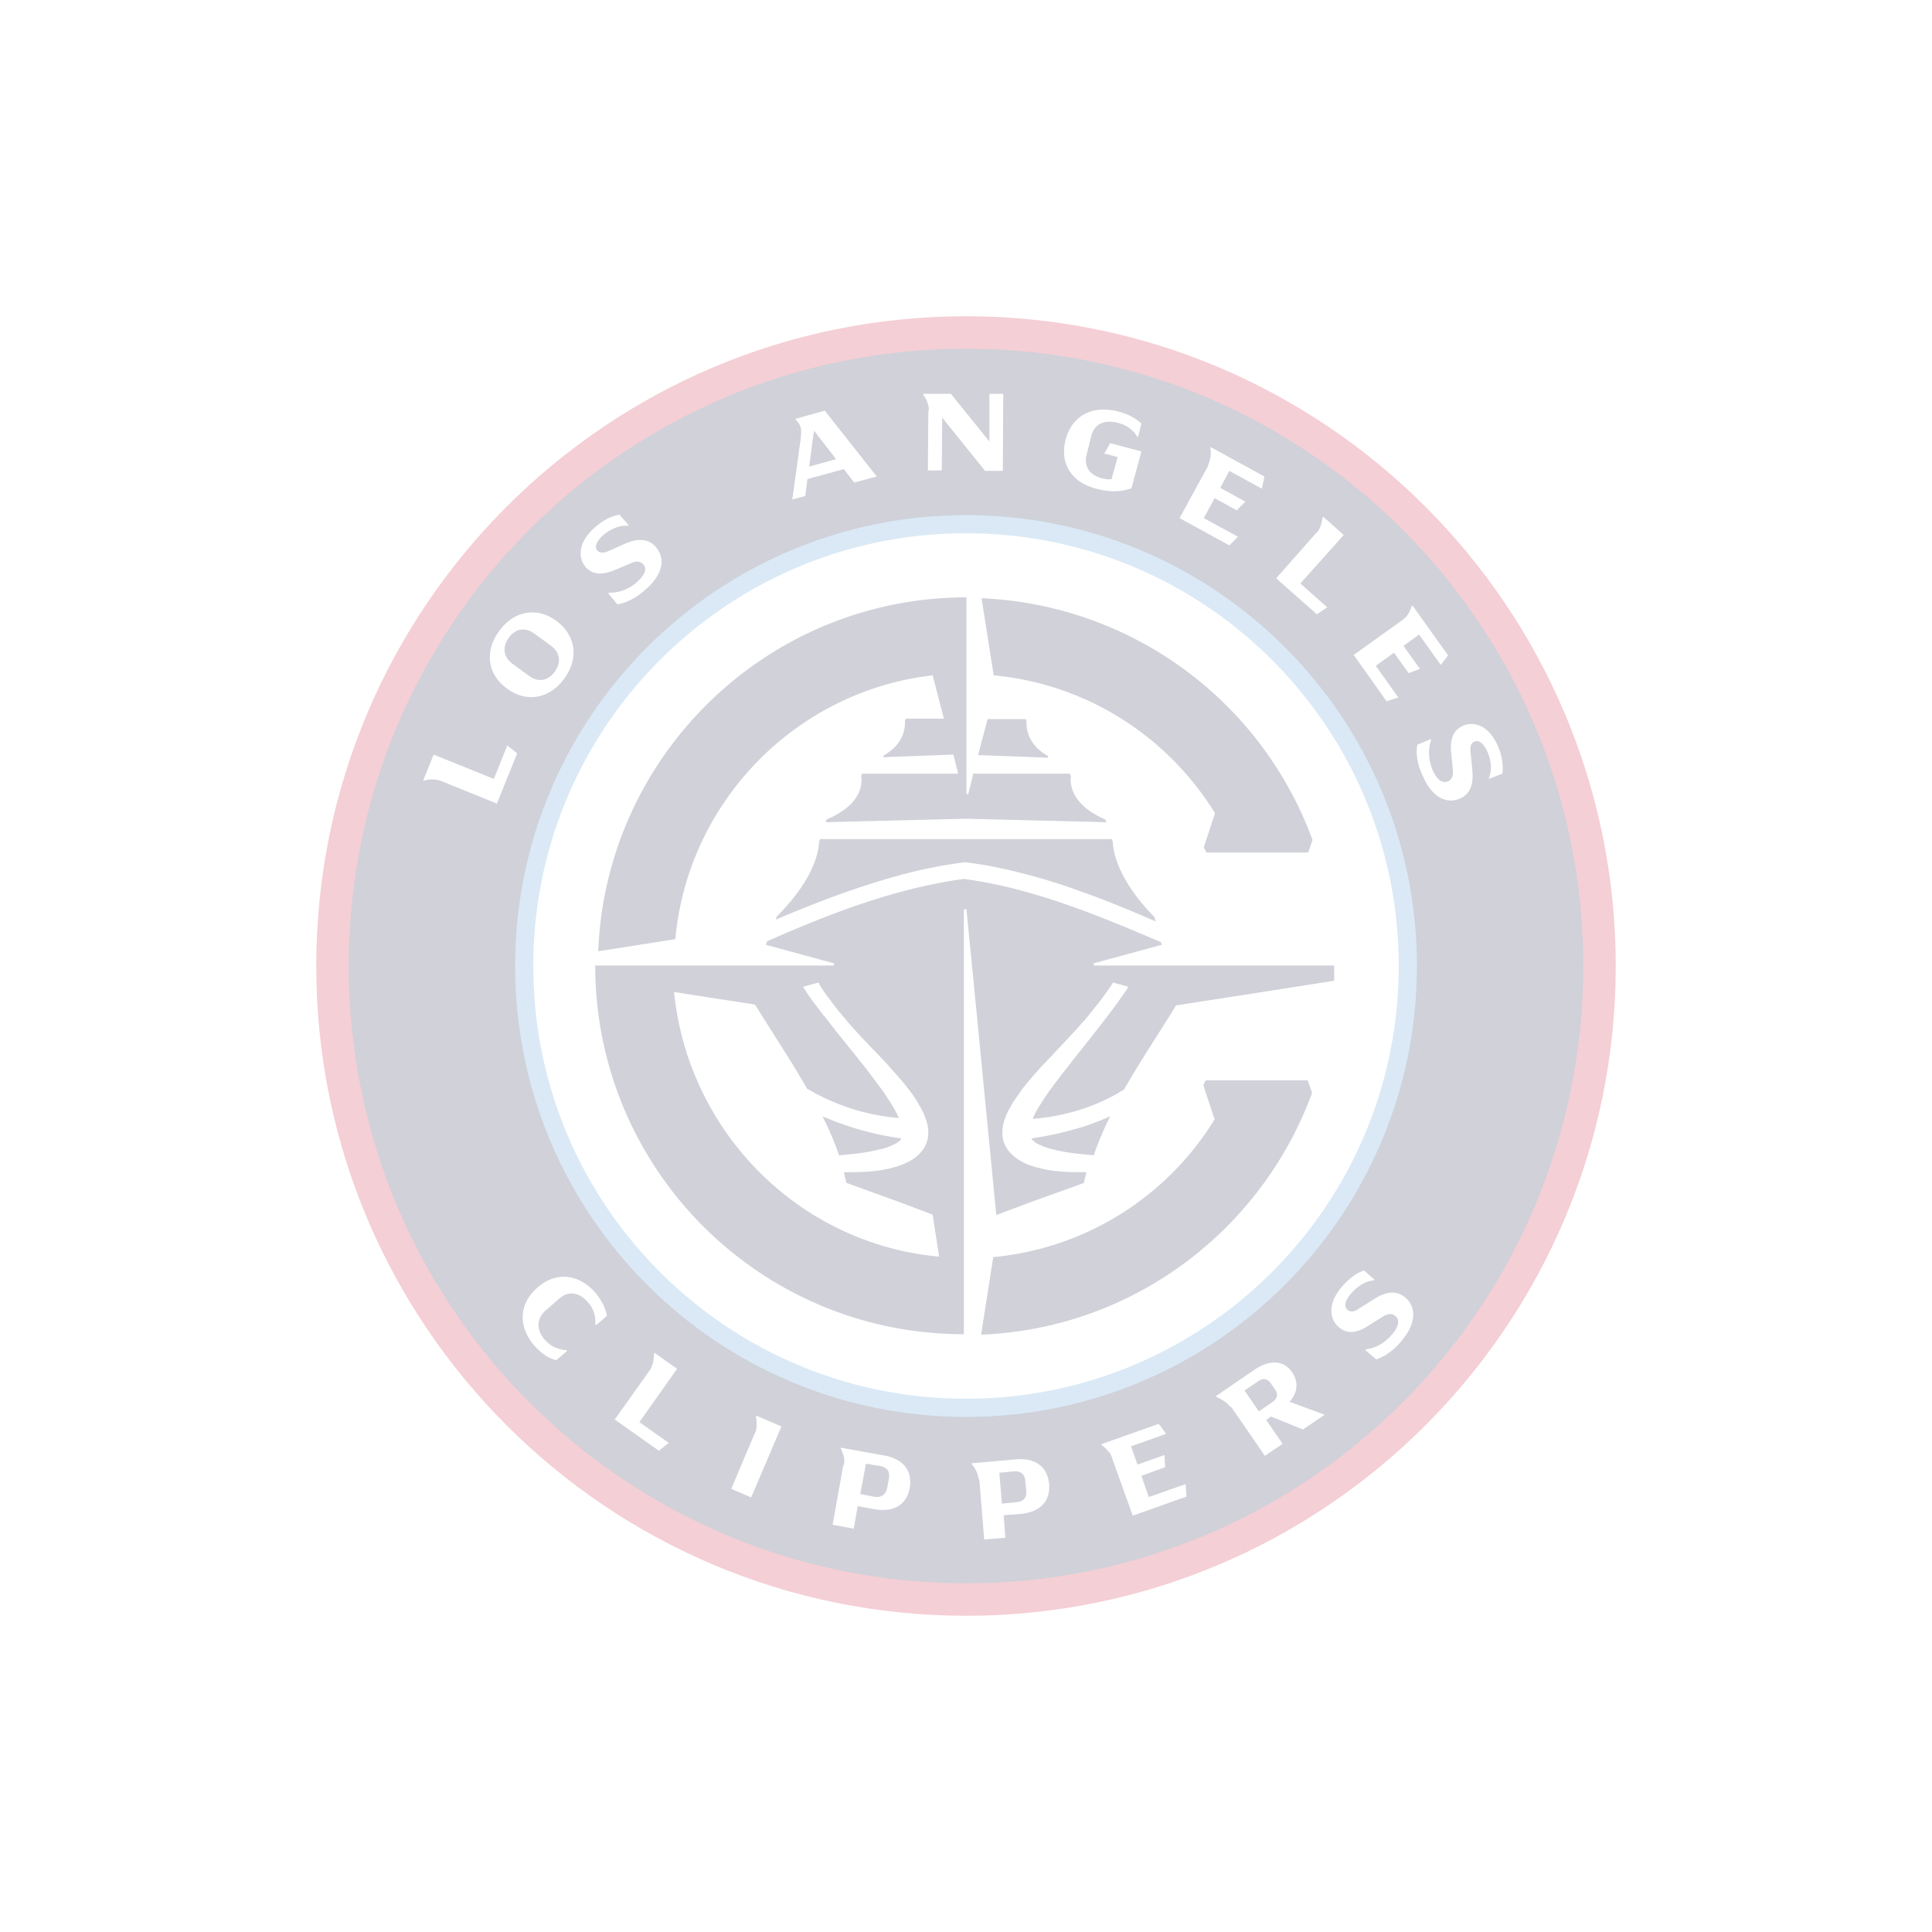 <svg width="64" height="64" viewBox="0 0 64 64" fill="none" xmlns="http://www.w3.org/2000/svg"><g opacity=".2" filter="url(#a)"><rect x="2" y="2" width="60" height="60" rx="30" fill="#fff"/><path d="M53.524 32c0 11.881-9.643 21.524-21.524 21.524S10.476 43.88 10.476 32 20.12 10.476 32 10.476 53.524 20.12 53.524 32" fill="#c8102e"/><path d="M52.448 32c0 11.293-9.155 20.448-20.448 20.448S11.553 43.293 11.553 32 20.707 11.553 32 11.553 52.448 20.707 52.448 32" fill="#12173f"/><path d="M46.938 32c0 8.25-6.687 14.938-14.938 14.938-8.25 0-14.937-6.687-14.937-14.938 0-8.25 6.687-14.937 14.937-14.937S46.938 23.749 46.938 32" fill="#4891ce"/><path d="M46.335 32c0 7.92-6.414 14.335-14.335 14.335-7.92 0-14.334-6.414-14.334-14.335 0-7.92 6.414-14.335 14.334-14.335 7.921 0 14.335 6.414 14.335 14.335M17.809 42.647c.66-.574 1.42-.402 1.922.187.201.243.345.53.373.76l-.358.301-.029-.028a.95.95 0 0 0-.244-.732c-.272-.316-.631-.387-.933-.13l-.459.402c-.315.273-.315.646-.043.962.172.2.402.33.732.359l.014.028-.358.302c-.259-.058-.517-.244-.732-.488-.502-.589-.546-1.349.115-1.923m3.788 2.597c.043-.1.057-.215.071-.402l.015-.028.746.53-1.248 1.766.975.688-.33.259-1.463-1.034 1.133-1.592a.5.5 0 0 0 .1-.187m3.459 2.081c.015-.115.015-.23-.014-.402l.014-.029.832.359-1.004 2.353-.66-.287.76-1.794a.6.6 0 0 0 .072-.2m2.913 1.047c0-.115-.043-.215-.115-.387v-.029l1.435.258c.632.115.947.503.847 1.077-.1.56-.531.817-1.177.703l-.545-.1-.13.745-.702-.129.344-1.923c.043-.1.043-.157.043-.215m.976 1.206c.23.043.387-.044.445-.288l.057-.315c.043-.244-.072-.373-.316-.416l-.444-.072-.187 1.004zm3.443-.732a1 1 0 0 0-.2-.345v-.028l1.463-.13c.646-.057 1.048.244 1.105.818.043.575-.301.933-.947.99l-.56.044.058.746-.703.057-.158-1.937c-.029-.086-.043-.158-.058-.215m1.263.918c.244-.014.373-.143.345-.387l-.03-.316c-.014-.244-.171-.344-.415-.316l-.445.043.086 1.02zm3.129-1.607a1.3 1.3 0 0 0-.287-.287l-.015-.029 1.909-.674.244.33-1.163.416.216.603.89-.316.028.402-.79.287.245.703 1.22-.43.028.415-1.78.632-.66-1.837a1 1 0 0 0-.085-.215m3.859-1.679a1.5 1.5 0 0 0-.344-.2l-.014-.03 1.277-.875c.502-.344.975-.315 1.248.087.215.315.187.674-.086.975l1.162.43-.717.489-1.062-.43-.158.114.545.79-.588.4-1.105-1.606c-.072-.043-.115-.1-.158-.144m1.507-.028c.158-.115.215-.259.086-.43l-.129-.187c-.115-.173-.273-.187-.43-.072l-.445.301.473.689zm3.444-1.421-.359-.301.014-.029c.345-.043.646-.23.861-.488.216-.244.287-.473.115-.617-.1-.086-.23-.086-.402.014l-.502.316c-.373.244-.703.273-.961.043-.359-.301-.345-.846.114-1.363.216-.244.474-.445.718-.517l.344.302-.028.028c-.273.015-.56.216-.746.43-.187.216-.259.431-.115.546.1.086.23.058.373-.043l.502-.316c.402-.258.746-.3 1.047-.043.402.36.302.919-.143 1.435-.244.302-.574.531-.832.603M14.451 25.83a1 1 0 0 0-.402.028l-.028-.014.344-.847 1.995.804.444-1.105.33.258-.674 1.665-1.808-.732c-.086-.029-.143-.057-.2-.057m2.352-3.014c-.66-.473-.76-1.234-.272-1.908.487-.675 1.248-.818 1.894-.344.645.473.76 1.233.272 1.908s-1.248.818-1.894.344m1.579-.574c.215-.315.172-.631-.144-.86l-.53-.388c-.317-.23-.647-.172-.862.143-.215.316-.172.632.144.861l.53.388c.316.23.632.172.861-.144m2.067-2.224-.301-.359.028-.028c.345.014.675-.13.919-.345s.358-.43.215-.588c-.086-.1-.215-.13-.402-.043l-.545.23c-.416.172-.732.157-.962-.1-.3-.36-.2-.89.33-1.335.244-.216.531-.36.79-.402l.301.344-.029.029c-.272-.029-.588.115-.803.301-.215.187-.316.388-.201.517.086.086.215.086.373.014l.545-.244c.43-.186.79-.172 1.034.13.344.416.157.96-.374 1.406-.287.258-.645.444-.918.473m5.911-6.112-.014-.03.976-.272 1.722 2.181-.746.201-.345-.445-1.205.33-.072.56-.43.115.273-1.98c.043-.373.028-.46-.158-.66m1.335 1.305-.732-.947-.158 1.191zm3.056-1.779a1 1 0 0 0-.172-.359v-.028h.918l1.277 1.578v-1.578h.46l-.015 2.554h-.588l-1.421-1.765-.014 1.75h-.46l.015-1.951c.029-.086.014-.143 0-.2m4.548 1.133c.201-.775.861-1.163 1.751-.933.273.072.56.2.76.402l-.114.445-.029-.015c-.129-.244-.402-.402-.646-.459-.444-.115-.774.043-.875.445l-.143.574c-.115.43.086.703.488.818.129.028.243.043.33.028l.2-.731-.444-.115.2-.344 1.034.272-.33 1.22c-.345.129-.732.129-1.12.029-.89-.216-1.262-.861-1.062-1.636m4.779.674a.9.9 0 0 0 .014-.402l.014-.028 1.78.976-.087.401-1.076-.588-.301.56.832.459-.287.287-.732-.402-.358.66 1.133.617-.287.287-1.65-.904.933-1.707c.029-.1.057-.158.072-.216m3.616 2.296c.057-.1.086-.216.114-.388l.03-.028.674.602-1.435 1.607.89.79-.345.23-1.349-1.192 1.292-1.463c.057-.058.1-.1.129-.158m2.884 2.898c.071-.086.129-.186.186-.358l.029-.015 1.176 1.65-.243.316-.718-1.004-.517.373.546.76-.373.144-.488-.675-.603.43.746 1.048-.387.13-1.09-1.536 1.578-1.133c.057-.044.114-.087.157-.13m.374 4.234.445-.187.014.029c-.115.315-.086.674.043.99.13.301.301.459.502.387.13-.057.187-.158.173-.373l-.058-.588c-.043-.445.072-.746.402-.89.43-.172.904.072 1.162.718.13.301.172.617.13.875l-.431.172-.014-.028c.114-.259.071-.589-.044-.861-.114-.259-.272-.417-.43-.345-.115.043-.158.172-.13.359l.058.588c.043.474-.072.804-.43.947-.502.201-.962-.143-1.22-.775-.172-.344-.23-.746-.172-1.018" fill="#fff"/><path d="m22.371 31.11-2.554.402c.258-6.515 5.625-11.723 12.197-11.723v6.514l.057.014.172-.688h3.2l.03.086c-.03.23-.015.933 1.147 1.435l.029.086-4.65-.115-4.648.115.028-.086c1.177-.502 1.191-1.191 1.148-1.435l.029-.086h3.185l-.157-.632-2.325.086.014-.057c.689-.387.718-.947.703-1.148l.03-.072h1.262l-.373-1.435c-4.52.517-8.108 4.176-8.524 8.74m17.88-4.175-.374 1.133.086.172h3.373l.143-.416a12.23 12.23 0 0 0-10.963-8.007l.402 2.554c3.1.287 5.768 2.038 7.332 4.564m-.302 8.839-.086.172.373 1.133a9.65 9.65 0 0 1-7.332 4.563l-.402 2.569c5.05-.201 9.298-3.473 10.963-8.007l-.144-.416h-3.37zm-3.085-7.878-.029-.1h-9.671l-.029.1c-.014.287-.143 1.205-1.406 2.468l-.029.1q1.056-.452 1.937-.774a27 27 0 0 1 2.081-.675 16 16 0 0 1 2.181-.445l.072-.014.072.014c.315.043.631.086.947.158.301.057.617.13.932.215q.861.215 1.808.56c.876.301 1.722.66 2.555 1.019l-.043-.144c-1.234-1.262-1.364-2.18-1.378-2.482m-2.152-2.856c-.69-.387-.718-.947-.704-1.148l-.028-.071h-1.263l-.316 1.19 2.325.087zm-.546 12.67c.015.015.015.03.029.044.029.029.072.057.115.1q.064.044.172.086c.115.058.258.1.445.144.33.086.717.129 1.033.158.086.014.187.014.273.028.143-.43.33-.86.545-1.291-.388.172-.804.33-1.248.445a10 10 0 0 1-1.364.287m-5.065.374c.187-.043.33-.086.445-.144.072-.028.115-.057.172-.086.043-.029.086-.057.115-.1.014-.015.029-.029.029-.043a10 10 0 0 1-1.364-.287 10 10 0 0 1-1.248-.445c.215.43.402.86.545 1.291.1-.014.187-.014.273-.028a7 7 0 0 0 1.033-.158M44.196 32v.488l-2.554.401-2.683.416c-.574.933-1.191 1.852-1.722 2.784-.057.043-.13.072-.187.115-.846.488-1.807.775-2.84.861.085-.215.229-.445.372-.66a4 4 0 0 1 .273-.388c.086-.129.187-.243.287-.387.273-.344.545-.703.818-1.033.13-.172.273-.344.402-.517l.301-.387a.2.2 0 0 0 .043-.057l.258-.345c.1-.129.187-.272.287-.402l.087-.129a.3.3 0 0 1 .042-.072l-.516-.143v.014l-.086.13c-.072.114-.172.243-.273.387-.158.2-.358.46-.574.717q-.02.023-.043.043c-.272.316-.574.632-.86.933-.159.172-.33.359-.503.531-.2.23-.445.488-.66.775l-.301.43c-.072.13-.172.287-.244.474a1.4 1.4 0 0 0-.115.574c0 .23.1.46.258.631.086.1.187.172.273.23.115.072.215.115.301.158.187.071.388.129.617.172.201.043.416.057.603.072.215.014.416.014.588.014h.144c-.029.115-.058.23-.086.359l-1.794.645-1.105.416-.775-7.963-.072-.718-.143-1.463-.086.028v14.063c-6.744 0-12.197-5.453-12.211-12.197v-.015h7.892l.028-.071-1.162-.316-1.105-.301.043-.115c2.01-.89 4.205-1.75 6.515-2.066 2.267.3 4.448 1.205 6.529 2.095l.028.086-1.105.301-1.162.316.029.071h7.949zM31.11 41.628l-.215-1.392-1.062-.402-1.78-.645h-.014a14 14 0 0 1-.086-.359h.144c.172 0 .387 0 .588-.014.187-.015.402-.03.603-.072.244-.043.43-.1.617-.172.1-.043.2-.086.315-.158.086-.058.187-.13.273-.23a.96.96 0 0 0 .258-.631c0-.115 0-.287-.115-.574-.071-.187-.172-.344-.244-.474a4 4 0 0 0-.3-.43c-.216-.287-.46-.545-.66-.775-.173-.186-.33-.359-.503-.53-.287-.302-.588-.618-.861-.934-.014-.014-.029-.028-.029-.043a9 9 0 0 1-.574-.717 4 4 0 0 1-.272-.388.6.6 0 0 1-.072-.129v-.014l-.517.143a.3.3 0 0 0 .043.072l.086.13c.1.143.187.286.287.401l.259.345.043.043.301.387c.13.172.273.344.402.502.273.345.56.689.818 1.033.1.144.2.259.287.388.114.143.2.273.272.387.144.216.273.43.373.66a7.1 7.1 0 0 1-2.84-.86c-.072-.044-.13-.072-.202-.115-.53-.933-1.148-1.852-1.721-2.784l-2.684-.416c.474 4.663 4.162 8.35 8.782 8.767" fill="#12173f"/></g><defs><filter id="a" x="0" y="0" width="64" height="64" filterUnits="userSpaceOnUse" color-interpolation-filters="sRGB"><feFlood flood-opacity="0" result="BackgroundImageFix"/><feBlend in="SourceGraphic" in2="BackgroundImageFix" result="shape"/><feGaussianBlur stdDeviation="1" result="effect1_foregroundBlur_11599_11494"/></filter></defs></svg>

